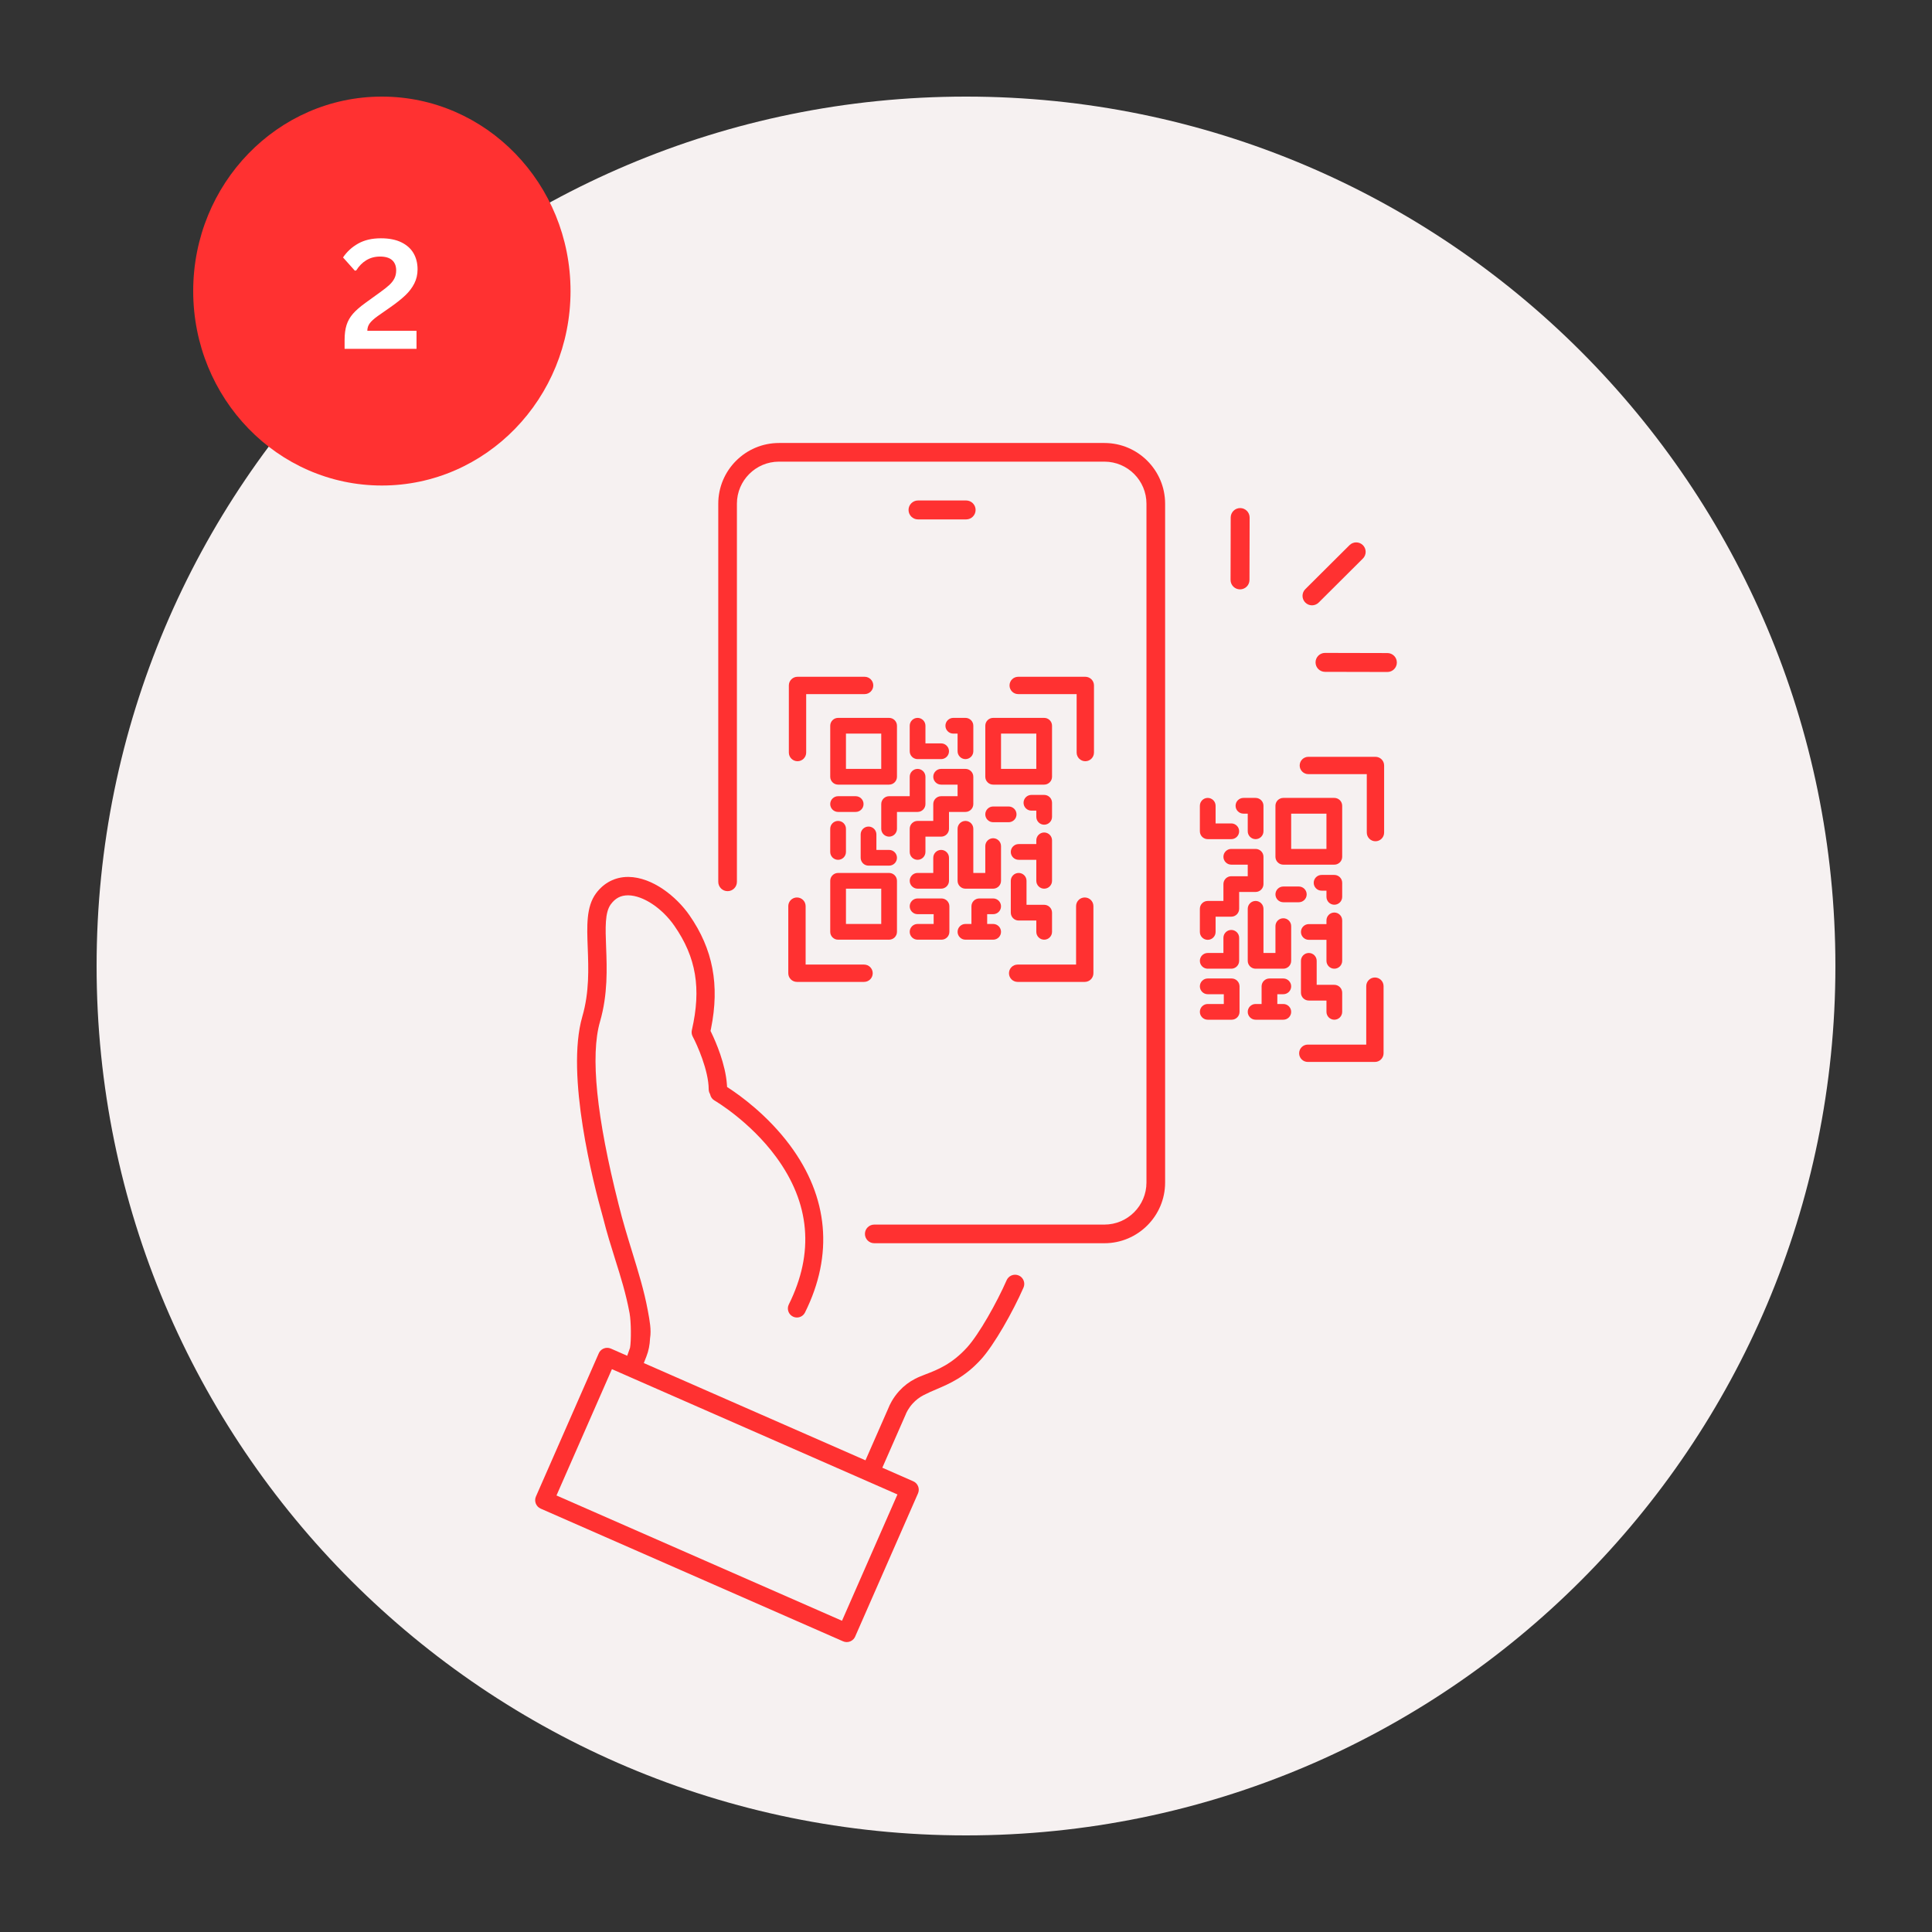 <svg xmlns="http://www.w3.org/2000/svg" xmlns:xlink="http://www.w3.org/1999/xlink" width="1080" zoomAndPan="magnify" viewBox="0 0 810 810" height="1080" preserveAspectRatio="xMidYMid meet" version="1.0"><rect x="0" y="0" width="810" height="810" fill="#333333" stroke="none"/><defs><g/><clipPath id="a7a49de326"><path d="M 40.5 40.5 L 769.5 40.5 L 769.5 769.5 L 40.5 769.5 Z M 40.5 40.5 " clip-rule="nonzero"/></clipPath><clipPath id="e64217e71a"><path d="M 405 40.5 C 203.691 40.5 40.5 203.691 40.5 405 C 40.5 606.309 203.691 769.5 405 769.5 C 606.309 769.5 769.5 606.309 769.5 405 C 769.5 203.691 606.309 40.5 405 40.5 Z M 405 40.5 " clip-rule="nonzero"/></clipPath><clipPath id="cff42407d4"><path d="M 81 40.5 L 239.195 40.5 L 239.195 203.641 L 81 203.641 Z M 81 40.5 " clip-rule="nonzero"/></clipPath><clipPath id="57674cc087"><path d="M 160.098 40.5 C 116.414 40.5 81 77 81 122.027 C 81 167.055 116.414 203.555 160.098 203.555 C 203.781 203.555 239.195 167.055 239.195 122.027 C 239.195 77 203.781 40.5 160.098 40.5 Z M 160.098 40.5 " clip-rule="nonzero"/></clipPath><clipPath id="eabb778a05"><path d="M 224.367 367.465 L 429.512 367.465 L 429.512 688.227 L 224.367 688.227 Z M 224.367 367.465 " clip-rule="nonzero"/></clipPath><clipPath id="2760ea8db9"><path d="M 301 185.727 L 489 185.727 L 489 522 L 301 522 Z M 301 185.727 " clip-rule="nonzero"/></clipPath><clipPath id="2816a50949"><path d="M 551.418 273.645 L 585.637 273.645 L 585.637 281.785 L 551.418 281.785 Z M 551.418 273.645 " clip-rule="nonzero"/></clipPath></defs><g clip-path="url(#a7a49de326)"><g clip-path="url(#e64217e71a)"><path fill="#f6f1f1" d="M 40.5 40.5 L 769.5 40.5 L 769.5 769.5 L 40.5 769.5 Z M 40.5 40.5 " fill-opacity="1" fill-rule="nonzero"/></g></g><g clip-path="url(#cff42407d4)"><g clip-path="url(#57674cc087)"><path fill="#ff3131" d="M 81 40.5 L 239.195 40.5 L 239.195 203.641 L 81 203.641 Z M 81 40.5 " fill-opacity="1" fill-rule="nonzero"/></g></g><g fill="#ffffff" fill-opacity="1"><g transform="translate(142.254, 146.25)"><g><path d="M 2.219 -3.625 C 2.219 -6.145 2.492 -8.27 3.047 -10 C 3.598 -11.727 4.5 -13.305 5.75 -14.734 C 7 -16.16 8.77 -17.695 11.062 -19.344 L 17.156 -23.75 C 18.82 -24.938 20.117 -25.969 21.047 -26.844 C 21.973 -27.719 22.672 -28.633 23.141 -29.594 C 23.609 -30.551 23.844 -31.645 23.844 -32.875 C 23.844 -34.727 23.281 -36.16 22.156 -37.172 C 21.031 -38.18 19.344 -38.688 17.094 -38.688 C 14.926 -38.688 13 -38.172 11.312 -37.141 C 9.625 -36.109 8.227 -34.695 7.125 -32.906 L 6.531 -32.75 L 1.562 -38.312 C 3.188 -40.727 5.305 -42.672 7.922 -44.141 C 10.535 -45.609 13.707 -46.344 17.438 -46.344 C 20.852 -46.344 23.711 -45.781 26.016 -44.656 C 28.316 -43.531 30.023 -41.992 31.141 -40.047 C 32.254 -38.098 32.812 -35.863 32.812 -33.344 C 32.812 -31.176 32.359 -29.195 31.453 -27.406 C 30.547 -25.613 29.289 -23.957 27.688 -22.438 C 26.082 -20.914 24.031 -19.281 21.531 -17.531 L 16.125 -13.75 C 14.5 -12.582 13.363 -11.547 12.719 -10.641 C 12.07 -9.734 11.75 -8.707 11.75 -7.562 L 32.375 -7.562 L 32.375 0 L 2.219 0 Z M 2.219 -3.625 "/></g></g></g><g clip-path="url(#eabb778a05)"><path fill="#ff3131" d="M 376.258 626.551 L 353.016 679.512 L 233.309 626.98 L 256.551 574.023 Z M 427.125 534.754 C 426.633 534.539 426.109 534.43 425.574 534.43 C 424.492 534.43 423.453 534.887 422.727 535.684 C 422.445 535.992 422.211 536.352 422.039 536.742 C 417.973 546.008 410.461 559.434 405.414 564.957 C 398.988 571.988 392.992 574.293 388.176 576.145 C 386.578 576.762 385.066 577.344 383.719 578.047 C 381.195 579.328 378.945 581.043 377.016 583.156 C 374.207 586.23 372.887 589.289 372.547 590.152 L 372.52 590.223 L 362.855 612.246 L 269.918 571.465 L 271.02 568.668 C 271.918 566.371 272.426 563.855 272.531 561.184 L 272.535 561.07 L 272.555 560.961 C 273.102 557.551 272.395 553.746 271.648 549.719 L 271.535 549.129 C 270.066 541.188 267.641 533.316 265.078 524.984 C 263.121 518.629 261.098 512.055 259.375 505.051 C 250.074 468.348 247.441 442.527 251.559 428.316 C 254.875 416.859 254.453 405.902 254.117 397.098 L 254.113 397.062 C 253.809 388.965 253.562 382.566 256.082 379.133 C 257.973 376.566 260.254 375.371 263.273 375.371 L 263.422 375.371 C 269.625 375.453 277.566 380.707 282.734 388.152 C 291.883 401.324 294.078 414.406 290.066 431.891 C 289.855 432.801 289.984 433.754 290.426 434.582 C 292.277 438.051 297.086 448.785 297.125 456.676 C 297.129 457.324 297.285 457.938 297.59 458.504 L 297.711 458.723 L 297.77 458.969 C 298.012 460 298.648 460.859 299.555 461.387 C 300.168 461.746 314.488 470.25 325.34 484.992 C 339.664 504.453 341.473 525.281 330.715 546.895 C 330.266 547.801 330.191 548.828 330.516 549.785 C 330.836 550.746 331.512 551.523 332.418 551.973 C 332.812 552.172 333.234 552.297 333.668 552.348 C 333.812 552.363 333.957 552.371 334.102 552.371 C 335.555 552.371 336.855 551.566 337.5 550.27 C 349.516 526.133 347.34 501.902 331.219 480.199 C 321.773 467.48 310.16 459.203 305.609 456.234 L 304.832 455.727 L 304.77 454.801 C 304.191 446.148 300.09 436.793 298.352 433.172 L 297.895 432.227 L 298.105 431.199 C 301.777 412.988 298.906 397.91 289.07 383.75 C 283.574 375.836 273.543 367.789 263.527 367.656 C 263.445 367.656 263.367 367.656 263.289 367.656 C 257.906 367.656 253.141 370.109 249.863 374.57 C 245.746 380.176 246.055 388.16 246.41 397.406 C 246.738 406.09 247.113 415.922 244.145 426.172 C 237.043 450.695 248.867 496.461 252.66 509.902 L 252.824 510.496 C 254.43 516.902 256.184 522.477 257.879 527.871 L 257.898 527.934 C 260.23 535.34 262.434 542.34 263.949 550.535 C 264.629 554.191 264.652 562.254 264.156 564.961 L 264.129 565.105 L 262.957 568.41 L 256.117 565.406 C 255.621 565.188 255.102 565.078 254.562 565.078 C 253.484 565.078 252.445 565.535 251.719 566.332 C 251.438 566.641 251.207 567 251.035 567.391 L 224.695 627.414 C 224.281 628.355 224.262 629.402 224.637 630.363 C 225.012 631.328 225.734 632.086 226.68 632.496 L 353.449 688.125 C 353.945 688.344 354.465 688.453 355.004 688.453 C 356.082 688.453 357.117 687.996 357.848 687.199 C 358.129 686.887 358.359 686.535 358.527 686.148 L 384.871 626.117 C 385.285 625.172 385.309 624.129 384.934 623.168 C 384.559 622.207 383.836 621.449 382.891 621.039 L 369.918 615.344 L 379.723 593.004 C 379.727 592.992 379.734 592.965 379.754 592.918 L 379.785 592.832 C 380 592.301 380.844 590.41 382.672 588.406 C 384.004 586.949 385.547 585.773 387.258 584.902 C 388.949 584.016 390.781 583.234 392.551 582.48 C 398.148 580.09 404.496 577.375 411.254 569.977 C 416.82 563.883 424.703 549.867 429.105 539.836 C 429.961 537.891 429.07 535.609 427.125 534.754 " fill-opacity="1" fill-rule="nonzero"/></g><g clip-path="url(#2760ea8db9)"><path fill="#ff3131" d="M 463.031 185.727 L 326.59 185.727 C 312.555 185.727 301.137 197.145 301.137 211.184 L 301.137 369.715 C 301.137 371.871 302.891 373.625 305.043 373.625 C 307.199 373.625 308.953 371.871 308.953 369.715 L 308.953 211.184 C 308.953 201.457 316.867 193.547 326.59 193.547 L 463.031 193.547 C 472.754 193.547 480.66 201.457 480.66 211.184 L 480.66 495.781 C 480.66 505.5 472.754 513.414 463.031 513.414 L 366.535 513.414 C 364.379 513.414 362.625 515.164 362.625 517.324 C 362.625 519.477 364.379 521.23 366.535 521.23 L 463.031 521.23 C 477.062 521.23 488.48 509.816 488.48 495.781 L 488.48 211.184 C 488.48 197.145 477.062 185.727 463.031 185.727 " fill-opacity="1" fill-rule="nonzero"/></g><path fill="#ff3131" d="M 354.672 372.582 L 369.465 372.582 L 369.465 387.375 L 354.672 387.375 Z M 348.078 390.672 C 348.078 392.492 349.555 393.969 351.371 393.969 L 372.762 393.969 C 374.578 393.969 376.059 392.492 376.059 390.672 L 376.059 369.285 C 376.059 367.465 374.578 365.988 372.762 365.988 L 351.371 365.988 C 349.555 365.988 348.078 367.465 348.078 369.285 L 348.078 390.672 " fill-opacity="1" fill-rule="nonzero"/><path fill="#ff3131" d="M 369.465 322.363 L 354.672 322.363 L 354.672 307.57 L 369.465 307.57 Z M 372.762 300.973 L 351.375 300.973 C 349.555 300.973 348.078 302.453 348.078 304.273 L 348.078 325.66 C 348.078 327.477 349.555 328.957 351.375 328.957 L 372.762 328.957 C 374.578 328.957 376.059 327.477 376.059 325.66 L 376.059 304.273 C 376.059 302.453 374.578 300.973 372.762 300.973 " fill-opacity="1" fill-rule="nonzero"/><path fill="#ff3131" d="M 419.684 307.57 L 434.477 307.57 L 434.477 322.363 L 419.684 322.363 Z M 413.09 304.273 L 413.09 325.66 C 413.09 327.477 414.566 328.957 416.387 328.957 L 437.773 328.957 C 439.594 328.957 441.07 327.477 441.07 325.66 L 441.07 304.273 C 441.07 302.453 439.594 300.973 437.773 300.973 L 416.387 300.973 C 414.566 300.973 413.09 302.453 413.09 304.273 " fill-opacity="1" fill-rule="nonzero"/><path fill="#ff3131" d="M 384.699 300.973 C 382.883 300.973 381.402 302.453 381.402 304.273 L 381.402 314.965 C 381.402 316.781 382.883 318.262 384.699 318.262 L 394.574 318.262 C 396.391 318.262 397.871 316.781 397.871 314.965 C 397.871 313.148 396.391 311.668 394.574 311.668 L 387.996 311.668 L 387.996 304.273 C 387.996 302.453 386.516 300.973 384.699 300.973 " fill-opacity="1" fill-rule="nonzero"/><path fill="#ff3131" d="M 351.371 340.406 L 358.754 340.406 C 360.57 340.406 362.047 338.926 362.047 337.109 C 362.047 335.293 360.57 333.812 358.754 333.812 L 351.371 333.812 C 349.555 333.812 348.074 335.293 348.074 337.109 C 348.074 338.926 349.555 340.406 351.371 340.406 " fill-opacity="1" fill-rule="nonzero"/><path fill="#ff3131" d="M 369.465 337.109 L 369.465 347.473 C 369.465 349.289 370.941 350.77 372.762 350.77 C 374.578 350.77 376.059 349.289 376.059 347.473 L 376.059 340.406 L 384.699 340.406 C 386.516 340.406 387.996 338.93 387.996 337.109 L 387.996 325.66 C 387.996 323.844 386.516 322.363 384.699 322.363 C 382.879 322.363 381.402 323.844 381.402 325.66 L 381.402 333.812 L 372.762 333.812 C 370.941 333.812 369.465 335.293 369.465 337.109 " fill-opacity="1" fill-rule="nonzero"/><path fill="#ff3131" d="M 408.066 337.109 L 408.066 325.66 C 408.066 323.844 406.59 322.363 404.77 322.363 L 394.57 322.363 C 392.754 322.363 391.277 323.844 391.277 325.66 C 391.277 327.48 392.754 328.957 394.57 328.957 L 401.473 328.957 L 401.473 333.812 L 394.57 333.812 C 392.754 333.812 391.277 335.293 391.277 337.109 L 391.277 344.176 L 384.699 344.176 C 382.879 344.176 381.402 345.652 381.402 347.473 L 381.402 357.18 C 381.402 359 382.879 360.477 384.699 360.477 C 386.516 360.477 387.996 359 387.996 357.18 L 387.996 350.77 L 394.57 350.77 C 396.391 350.77 397.871 349.289 397.871 347.473 L 397.871 340.406 L 404.77 340.406 C 406.59 340.406 408.066 338.93 408.066 337.109 " fill-opacity="1" fill-rule="nonzero"/><path fill="#ff3131" d="M 404.77 318.262 C 406.59 318.262 408.07 316.781 408.07 314.965 L 408.07 304.273 C 408.07 302.453 406.59 300.973 404.77 300.973 L 399.672 300.973 C 397.855 300.973 396.375 302.453 396.375 304.273 C 396.375 306.09 397.855 307.57 399.672 307.57 L 401.473 307.57 L 401.473 314.965 C 401.473 316.781 402.953 318.262 404.77 318.262 " fill-opacity="1" fill-rule="nonzero"/><path fill="#ff3131" d="M 348.074 357.18 C 348.074 358.996 349.555 360.48 351.371 360.48 C 353.191 360.48 354.672 358.996 354.672 357.18 L 354.672 347.473 C 354.672 345.652 353.191 344.176 351.371 344.176 C 349.555 344.176 348.074 345.652 348.074 347.473 L 348.074 357.18 " fill-opacity="1" fill-rule="nonzero"/><path fill="#ff3131" d="M 372.762 356.332 L 367.434 356.332 L 367.434 349.84 C 367.434 348.02 365.953 346.539 364.137 346.539 C 362.316 346.539 360.84 348.02 360.84 349.84 L 360.84 359.629 C 360.84 361.445 362.316 362.926 364.137 362.926 L 372.762 362.926 C 374.578 362.926 376.059 361.445 376.059 359.629 C 376.059 357.812 374.578 356.332 372.762 356.332 " fill-opacity="1" fill-rule="nonzero"/><path fill="#ff3131" d="M 384.699 372.578 L 394.574 372.578 C 396.391 372.578 397.871 371.102 397.871 369.281 L 397.871 359.625 C 397.871 357.809 396.391 356.332 394.574 356.332 C 392.754 356.332 391.277 357.809 391.277 359.625 L 391.277 365.984 L 384.699 365.984 C 382.883 365.984 381.402 367.465 381.402 369.281 C 381.402 371.102 382.883 372.578 384.699 372.578 " fill-opacity="1" fill-rule="nonzero"/><path fill="#ff3131" d="M 384.699 387.375 C 382.879 387.375 381.402 388.855 381.402 390.672 C 381.402 392.492 382.879 393.969 384.699 393.969 L 394.734 393.969 C 396.555 393.969 398.031 392.492 398.031 390.672 L 398.031 379.977 C 398.031 378.16 396.555 376.68 394.734 376.68 L 384.699 376.68 C 382.879 376.68 381.402 378.16 381.402 379.977 C 381.402 381.797 382.879 383.273 384.699 383.273 L 391.438 383.273 L 391.438 387.375 L 384.699 387.375 " fill-opacity="1" fill-rule="nonzero"/><path fill="#ff3131" d="M 416.383 344.719 L 422.883 344.719 C 424.703 344.719 426.18 343.238 426.18 341.422 C 426.18 339.602 424.703 338.125 422.883 338.125 L 416.383 338.125 C 414.566 338.125 413.086 339.602 413.086 341.422 C 413.086 343.238 414.566 344.719 416.383 344.719 " fill-opacity="1" fill-rule="nonzero"/><path fill="#ff3131" d="M 423.781 382.637 C 423.781 384.457 425.262 385.934 427.078 385.934 L 434.477 385.934 L 434.477 390.672 C 434.477 392.492 435.953 393.969 437.773 393.969 C 439.594 393.969 441.07 392.492 441.07 390.672 L 441.07 382.637 C 441.07 380.82 439.594 379.34 437.773 379.34 L 430.375 379.34 L 430.375 369.285 C 430.375 367.465 428.898 365.988 427.078 365.988 C 425.262 365.988 423.781 367.465 423.781 369.285 L 423.781 382.637 " fill-opacity="1" fill-rule="nonzero"/><path fill="#ff3131" d="M 416.387 383.273 C 418.203 383.273 419.684 381.797 419.684 379.977 C 419.684 378.16 418.203 376.68 416.387 376.68 L 410.578 376.68 C 408.758 376.68 407.281 378.16 407.281 379.977 L 407.281 387.375 L 404.77 387.375 C 402.953 387.375 401.473 388.855 401.473 390.672 C 401.473 392.492 402.953 393.969 404.77 393.969 L 416.387 393.969 C 418.203 393.969 419.684 392.492 419.684 390.672 C 419.684 388.855 418.203 387.375 416.387 387.375 L 413.875 387.375 L 413.875 383.273 L 416.387 383.273 " fill-opacity="1" fill-rule="nonzero"/><path fill="#ff3131" d="M 413.086 365.988 L 408.066 365.988 L 408.066 347.473 C 408.066 345.652 406.59 344.176 404.77 344.176 C 402.953 344.176 401.473 345.652 401.473 347.473 L 401.473 369.285 C 401.473 371.102 402.953 372.582 404.77 372.582 L 416.383 372.582 C 418.203 372.582 419.684 371.102 419.684 369.285 L 419.684 354.734 C 419.684 352.914 418.203 351.434 416.383 351.434 C 414.566 351.434 413.086 352.914 413.086 354.734 L 413.086 365.988 " fill-opacity="1" fill-rule="nonzero"/><path fill="#ff3131" d="M 423.781 357.18 C 423.781 359 425.262 360.477 427.078 360.477 L 434.477 360.477 L 434.477 369.285 C 434.477 371.102 435.957 372.582 437.77 372.582 C 439.59 372.582 441.07 371.102 441.07 369.285 L 441.07 352.324 C 441.07 350.508 439.59 349.027 437.77 349.027 C 435.957 349.027 434.477 350.508 434.477 352.324 L 434.477 353.883 L 427.078 353.883 C 425.262 353.883 423.781 355.359 423.781 357.18 " fill-opacity="1" fill-rule="nonzero"/><path fill="#ff3131" d="M 437.773 345.762 C 439.594 345.762 441.07 344.281 441.07 342.461 L 441.07 336.566 C 441.07 334.746 439.594 333.27 437.773 333.27 L 432.426 333.27 C 430.609 333.27 429.129 334.746 429.129 336.566 C 429.129 338.383 430.609 339.863 432.426 339.863 L 434.477 339.863 L 434.477 342.461 C 434.477 344.281 435.957 345.762 437.773 345.762 " fill-opacity="1" fill-rule="nonzero"/><path fill="#ff3131" d="M 362.496 283.742 L 334.359 283.742 C 332.355 283.742 330.727 285.367 330.727 287.375 L 330.727 315.508 C 330.727 317.516 332.355 319.145 334.359 319.145 C 336.367 319.145 337.996 317.516 337.996 315.508 L 337.996 291.008 L 362.496 291.008 C 364.504 291.008 366.129 289.383 366.129 287.375 C 366.129 285.367 364.504 283.742 362.496 283.742 " fill-opacity="1" fill-rule="nonzero"/><path fill="#ff3131" d="M 458.656 287.375 C 458.656 285.367 457.027 283.742 455.02 283.742 L 426.887 283.742 C 424.879 283.742 423.25 285.367 423.25 287.375 C 423.25 289.383 424.879 291.008 426.887 291.008 L 451.387 291.008 L 451.387 315.508 C 451.387 317.516 453.016 319.145 455.02 319.145 C 457.027 319.145 458.656 317.516 458.656 315.508 L 458.656 287.375 " fill-opacity="1" fill-rule="nonzero"/><path fill="#ff3131" d="M 330.492 408.039 C 330.492 410.043 332.117 411.668 334.125 411.668 L 362.262 411.668 C 364.266 411.668 365.895 410.043 365.895 408.039 C 365.895 406.027 364.266 404.402 362.262 404.402 L 337.762 404.402 L 337.762 379.902 C 337.762 377.895 336.133 376.27 334.125 376.27 C 332.117 376.27 330.492 377.895 330.492 379.902 L 330.492 408.039 " fill-opacity="1" fill-rule="nonzero"/><path fill="#ff3131" d="M 426.652 411.668 L 454.785 411.668 C 456.793 411.668 458.418 410.043 458.418 408.039 L 458.418 379.902 C 458.418 377.895 456.793 376.27 454.785 376.27 C 452.777 376.27 451.152 377.895 451.152 379.902 L 451.152 404.402 L 426.652 404.402 C 424.645 404.402 423.016 406.027 423.016 408.039 C 423.016 410.043 424.645 411.668 426.652 411.668 " fill-opacity="1" fill-rule="nonzero"/><path fill="#ff3131" d="M 541.328 341.121 L 556.121 341.121 L 556.121 355.914 L 541.328 355.914 Z M 538.035 362.512 L 559.422 362.512 C 561.238 362.512 562.719 361.031 562.719 359.215 L 562.719 337.828 C 562.719 336.008 561.238 334.527 559.422 334.527 L 538.035 334.527 C 536.215 334.527 534.734 336.008 534.734 337.828 L 534.734 359.215 C 534.734 361.031 536.215 362.512 538.035 362.512 " fill-opacity="1" fill-rule="nonzero"/><path fill="#ff3131" d="M 506.344 351.816 L 516.219 351.816 C 518.039 351.816 519.516 350.34 519.516 348.52 C 519.516 346.703 518.039 345.223 516.219 345.223 L 509.645 345.223 L 509.645 337.824 C 509.645 336.008 508.164 334.527 506.344 334.527 C 504.527 334.527 503.051 336.008 503.051 337.824 L 503.051 348.52 C 503.051 350.34 504.527 351.816 506.344 351.816 " fill-opacity="1" fill-rule="nonzero"/><path fill="#ff3131" d="M 506.348 394.027 C 508.168 394.027 509.645 392.551 509.645 390.73 L 509.645 384.32 L 516.223 384.32 C 518.043 384.32 519.52 382.844 519.52 381.023 L 519.52 373.957 L 526.418 373.957 C 528.238 373.957 529.715 372.48 529.715 370.66 L 529.715 359.211 C 529.715 357.395 528.238 355.914 526.418 355.914 L 516.223 355.914 C 514.402 355.914 512.926 357.395 512.926 359.211 C 512.926 361.031 514.402 362.508 516.223 362.508 L 523.121 362.508 L 523.121 367.363 L 516.223 367.363 C 514.402 367.363 512.926 368.84 512.926 370.66 L 512.926 377.727 L 506.348 377.727 C 504.527 377.727 503.051 379.203 503.051 381.023 L 503.051 390.73 C 503.051 392.551 504.527 394.027 506.348 394.027 " fill-opacity="1" fill-rule="nonzero"/><path fill="#ff3131" d="M 518.023 337.824 C 518.023 339.645 519.5 341.121 521.32 341.121 L 523.121 341.121 L 523.121 348.52 C 523.121 350.34 524.602 351.816 526.418 351.816 C 528.234 351.816 529.715 350.34 529.715 348.52 L 529.715 337.824 C 529.715 336.008 528.234 334.527 526.418 334.527 L 521.32 334.527 C 519.5 334.527 518.023 336.008 518.023 337.824 " fill-opacity="1" fill-rule="nonzero"/><path fill="#ff3131" d="M 506.348 406.133 L 516.223 406.133 C 518.039 406.133 519.52 404.656 519.52 402.836 L 519.52 393.18 C 519.52 391.363 518.039 389.883 516.223 389.883 C 514.402 389.883 512.926 391.363 512.926 393.18 L 512.926 399.539 L 506.348 399.539 C 504.527 399.539 503.051 401.016 503.051 402.836 C 503.051 404.656 504.527 406.133 506.348 406.133 " fill-opacity="1" fill-rule="nonzero"/><path fill="#ff3131" d="M 516.383 410.234 L 506.348 410.234 C 504.527 410.234 503.051 411.711 503.051 413.531 C 503.051 415.348 504.527 416.828 506.348 416.828 L 513.086 416.828 L 513.086 420.93 L 506.348 420.93 C 504.527 420.93 503.051 422.406 503.051 424.223 C 503.051 426.043 504.527 427.52 506.348 427.52 L 516.383 427.52 C 518.203 427.52 519.68 426.043 519.68 424.223 L 519.68 413.531 C 519.68 411.711 518.203 410.234 516.383 410.234 " fill-opacity="1" fill-rule="nonzero"/><path fill="#ff3131" d="M 547.832 374.973 C 547.832 373.152 546.352 371.676 544.531 371.676 L 538.035 371.676 C 536.215 371.676 534.738 373.152 534.738 374.973 C 534.738 376.793 536.215 378.27 538.035 378.27 L 544.531 378.27 C 546.352 378.27 547.832 376.793 547.832 374.973 " fill-opacity="1" fill-rule="nonzero"/><path fill="#ff3131" d="M 559.422 427.52 C 561.238 427.52 562.719 426.043 562.719 424.223 L 562.719 416.191 C 562.719 414.371 561.238 412.891 559.422 412.891 L 552.027 412.891 L 552.027 402.836 C 552.027 401.016 550.547 399.539 548.727 399.539 C 546.91 399.539 545.43 401.016 545.43 402.836 L 545.43 416.191 C 545.43 418.008 546.91 419.484 548.727 419.484 L 556.125 419.484 L 556.125 424.223 C 556.125 426.043 557.605 427.52 559.422 427.52 " fill-opacity="1" fill-rule="nonzero"/><path fill="#ff3131" d="M 538.035 416.828 C 539.852 416.828 541.332 415.348 541.332 413.531 C 541.332 411.711 539.852 410.234 538.035 410.234 L 532.227 410.234 C 530.406 410.234 528.93 411.711 528.93 413.531 L 528.93 420.93 L 526.418 420.93 C 524.602 420.93 523.121 422.406 523.121 424.223 C 523.121 426.043 524.602 427.52 526.418 427.52 L 538.035 427.52 C 539.852 427.52 541.332 426.043 541.332 424.223 C 541.332 422.406 539.852 420.93 538.035 420.93 L 535.523 420.93 L 535.523 416.828 L 538.035 416.828 " fill-opacity="1" fill-rule="nonzero"/><path fill="#ff3131" d="M 538.035 384.988 C 536.215 384.988 534.738 386.465 534.738 388.285 L 534.738 399.539 L 529.715 399.539 L 529.715 381.023 C 529.715 379.207 528.238 377.727 526.418 377.727 C 524.602 377.727 523.121 379.207 523.121 381.023 L 523.121 402.836 C 523.121 404.656 524.602 406.133 526.418 406.133 L 538.035 406.133 C 539.852 406.133 541.332 404.656 541.332 402.836 L 541.332 388.285 C 541.332 386.465 539.852 384.988 538.035 384.988 " fill-opacity="1" fill-rule="nonzero"/><path fill="#ff3131" d="M 562.719 385.879 C 562.719 384.059 561.238 382.582 559.422 382.582 C 557.605 382.582 556.125 384.059 556.125 385.879 L 556.125 387.434 L 548.727 387.434 C 546.91 387.434 545.43 388.914 545.43 390.73 C 545.43 392.551 546.91 394.027 548.727 394.027 L 556.125 394.027 L 556.125 402.836 C 556.125 404.656 557.605 406.133 559.422 406.133 C 561.238 406.133 562.719 404.656 562.719 402.836 L 562.719 385.879 " fill-opacity="1" fill-rule="nonzero"/><path fill="#ff3131" d="M 562.719 370.117 C 562.719 368.301 561.238 366.82 559.422 366.82 L 554.074 366.82 C 552.258 366.82 550.781 368.301 550.781 370.117 C 550.781 371.938 552.258 373.414 554.074 373.414 L 556.125 373.414 L 556.125 376.016 C 556.125 377.832 557.605 379.312 559.422 379.312 C 561.238 379.312 562.719 377.832 562.719 376.016 L 562.719 370.117 " fill-opacity="1" fill-rule="nonzero"/><path fill="#ff3131" d="M 576.668 317.297 L 548.535 317.297 C 546.527 317.297 544.898 318.922 544.898 320.93 C 544.898 322.938 546.527 324.562 548.535 324.562 L 573.035 324.562 L 573.035 349.066 C 573.035 351.07 574.66 352.699 576.668 352.699 C 578.676 352.699 580.301 351.07 580.301 349.066 L 580.301 320.93 C 580.301 318.922 578.676 317.297 576.668 317.297 " fill-opacity="1" fill-rule="nonzero"/><path fill="#ff3131" d="M 576.434 409.82 C 574.43 409.82 572.801 411.445 572.801 413.453 L 572.801 437.953 L 548.301 437.953 C 546.293 437.953 544.668 439.582 544.668 441.586 C 544.668 443.594 546.293 445.223 548.301 445.223 L 576.434 445.223 C 578.441 445.223 580.07 443.594 580.07 441.586 L 580.07 413.453 C 580.07 411.445 578.441 409.82 576.434 409.82 " fill-opacity="1" fill-rule="nonzero"/><path fill="#ff3131" d="M 405.059 209.828 L 384.879 209.828 C 382.688 209.828 380.91 211.605 380.91 213.797 C 380.91 215.988 382.688 217.766 384.879 217.766 L 405.059 217.766 C 407.25 217.766 409.027 215.988 409.027 213.797 C 409.027 211.605 407.25 209.828 405.059 209.828 " fill-opacity="1" fill-rule="nonzero"/><path fill="#ff3131" d="M 519.871 247.098 C 519.879 247.098 519.879 247.098 519.887 247.098 C 522.074 247.098 523.848 245.328 523.852 243.137 L 523.914 216.988 C 523.918 214.797 522.148 213.016 519.953 213.008 C 519.953 213.008 519.949 213.008 519.945 213.008 C 517.758 213.008 515.984 214.781 515.977 216.969 L 515.918 243.121 C 515.91 245.309 517.684 247.094 519.871 247.098 " fill-opacity="1" fill-rule="nonzero"/><g clip-path="url(#2816a50949)"><path fill="#ff3131" d="M 581.68 273.797 L 555.527 273.734 C 555.523 273.734 555.523 273.734 555.52 273.734 C 553.332 273.734 551.555 275.508 551.551 277.695 C 551.547 279.887 553.316 281.668 555.508 281.676 L 581.66 281.734 C 581.66 281.734 581.668 281.734 581.672 281.734 C 583.855 281.734 585.633 279.965 585.637 277.777 C 585.645 275.582 583.871 273.801 581.68 273.797 " fill-opacity="1" fill-rule="nonzero"/></g><path fill="#ff3131" d="M 550.059 253.785 C 551.07 253.785 552.086 253.398 552.859 252.629 L 571.391 234.18 C 572.945 232.633 572.953 230.121 571.406 228.566 C 569.859 227.016 567.348 227.008 565.797 228.555 L 547.258 247.004 C 545.707 248.551 545.699 251.059 547.246 252.613 C 548.023 253.395 549.039 253.785 550.059 253.785 " fill-opacity="1" fill-rule="nonzero"/></svg>